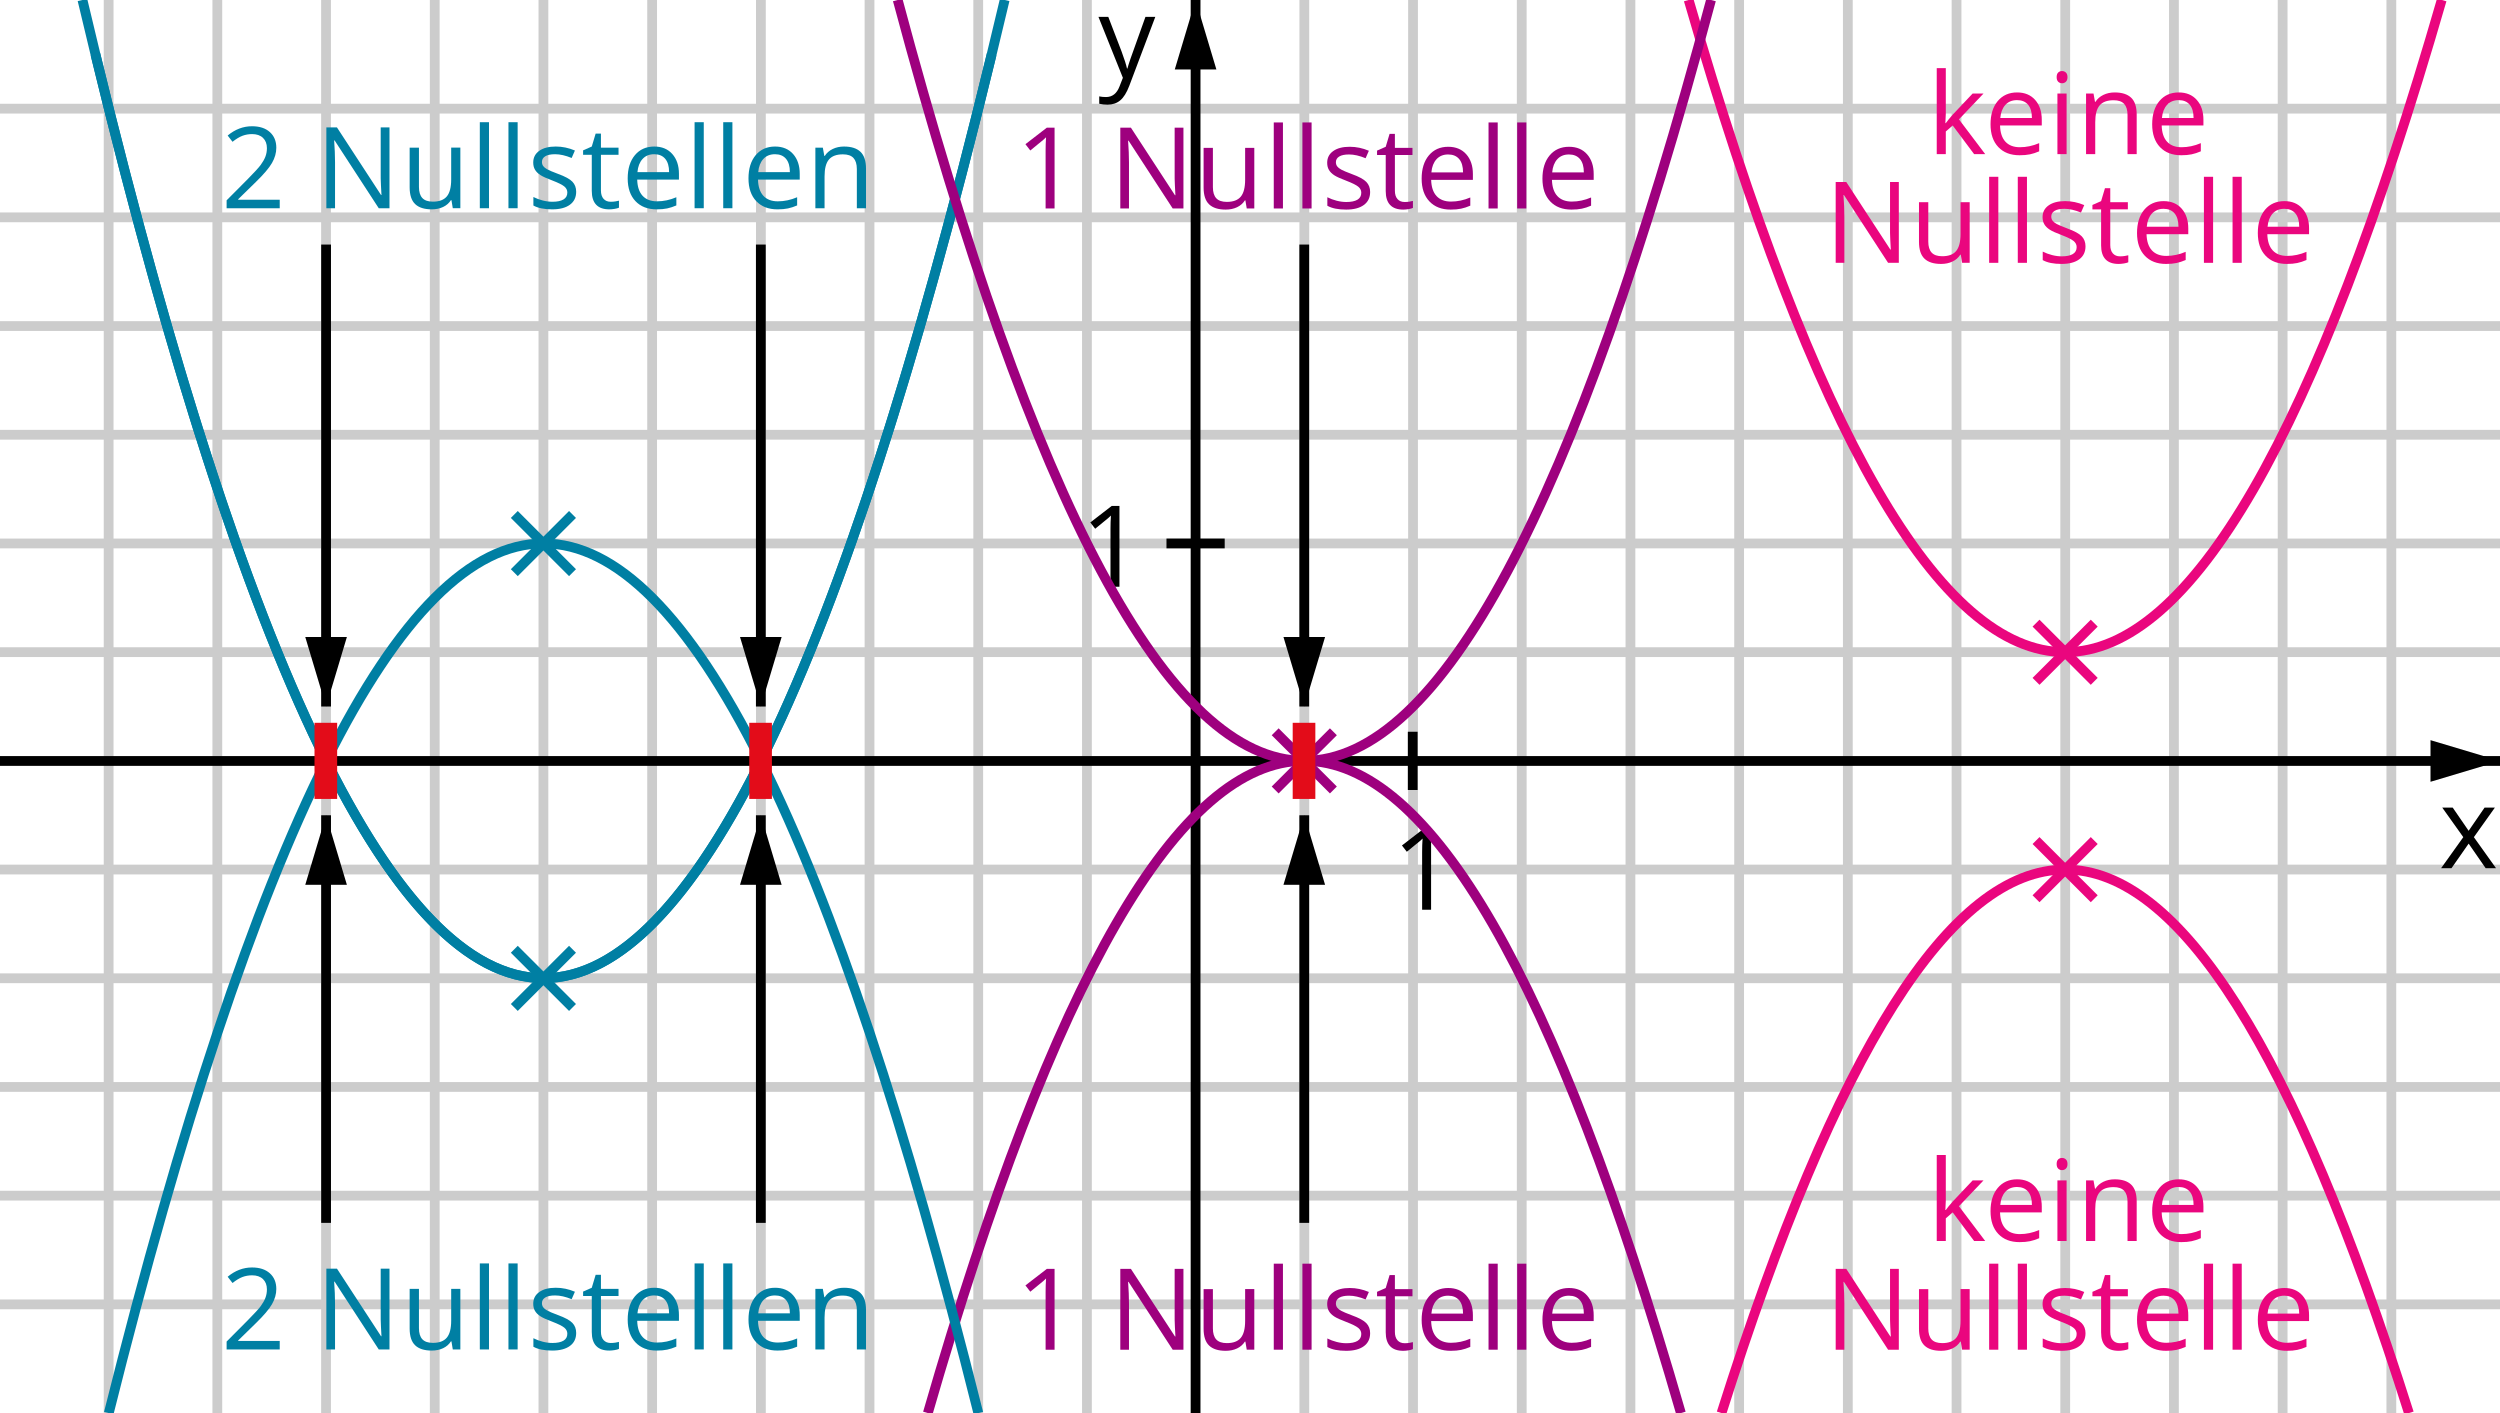 <?xml version="1.0" encoding="UTF-8"?>
<!DOCTYPE svg PUBLIC "-//W3C//DTD SVG 1.1//EN" "http://www.w3.org/Graphics/SVG/1.1/DTD/svg11.dtd">
<!-- Creator: CorelDRAW -->
<svg xmlns="http://www.w3.org/2000/svg" xml:space="preserve" width="230px" height="130px" shape-rendering="geometricPrecision" text-rendering="geometricPrecision" image-rendering="optimizeQuality" fill-rule="evenodd" clip-rule="evenodd"
viewBox="0 0 230000 230000"
 xmlns:xlink="http://www.w3.org/1999/xlink">
 <g id="Ebene_x0020_1">
  <g id="_129571360">
   <line id="_127030048" fill="none" stroke="#CCCCCC" stroke-width="1592.32" x1="-88469.7" y1="141534" x2="318468" y2= "141534" />
   <line id="_127030672" fill="none" stroke="#CCCCCC" stroke-width="1592.32" x1="-88469.7" y1="159230" x2="318468" y2= "159230" />
   <line id="_127029256" fill="none" stroke="#CCCCCC" stroke-width="1592.32" x1="-88469.7" y1="176923" x2="318468" y2= "176923" />
   <line id="_127029616" fill="none" stroke="#CCCCCC" stroke-width="1592.32" x1="-88469.7" y1="194616" x2="318468" y2= "194616" />
   <line id="_127030336" fill="none" stroke="#CCCCCC" stroke-width="1592.32" x1="-88469.7" y1="212309" x2="318468" y2= "212309" />
   <line id="_127030720" fill="none" stroke="#CCCCCC" stroke-width="1592.32" x1="-88469.7" y1="106150" x2="318468" y2= "106150" />
   <line id="_127030408" fill="none" stroke="#CCCCCC" stroke-width="1592.32" x1="-88469.7" y1="88457.2" x2="318468" y2= "88457.2" />
   <line id="_127028944" fill="none" stroke="#CCCCCC" stroke-width="1592.32" x1="-88469.7" y1="70764.1" x2="318468" y2= "70764.1" />
   <line id="_127028776" fill="none" stroke="#CCCCCC" stroke-width="1592.32" x1="-88469.7" y1="53071" x2="318468" y2= "53071" />
   <line id="_129573424" fill="none" stroke="#CCCCCC" stroke-width="1592.32" x1="-88469.7" y1="35377.9" x2="318468" y2= "35377.9" />
   <line id="_129572104" fill="none" stroke="#CCCCCC" stroke-width="1592.32" x1="-88469.7" y1="17684.8" x2="318468" y2= "17684.8" />
  </g>
  <g id="_129722072">
   <line id="_110736656" fill="none" stroke="#CCCCCC" stroke-width="1592.32" x1="-70778.7" y1="-8.359" x2="-70778.7" y2= "230004" />
   <g>
    <line id="_129572392" fill="none" stroke="#CCCCCC" stroke-width="1592.32" x1="300775" y1="-8.359" x2="300775" y2= "230004" />
    <g>
     <line id="_129574000" fill="none" stroke="#CCCCCC" stroke-width="1592.32" x1="53071" y1="-8.359" x2="53071" y2= "230004" />
     <line id="_129573184" fill="none" stroke="#CCCCCC" stroke-width="1592.32" x1="70764.1" y1="-8.359" x2="70764.1" y2= "230004" />
     <line id="_129573448" fill="none" stroke="#CCCCCC" stroke-width="1592.32" x1="88457.2" y1="-8.359" x2="88457.2" y2= "230004" />
     <line id="_129571600" fill="none" stroke="#CCCCCC" stroke-width="1592.32" x1="123841" y1="-8.359" x2="123841" y2= "230004" />
     <line id="_129573064" fill="none" stroke="#CCCCCC" stroke-width="1592.32" x1="35388.3" y1="-8.359" x2="35388.3" y2= "230004" />
     <line id="_129572320" fill="none" stroke="#CCCCCC" stroke-width="1592.32" x1="141537" y1="-8.359" x2="141537" y2= "230004" />
     <line id="_129571456" fill="none" stroke="#CCCCCC" stroke-width="1592.32" x1="159230" y1="-8.359" x2="159230" y2= "230004" />
     <line id="_129574240" fill="none" stroke="#CCCCCC" stroke-width="1592.32" x1="176923" y1="-8.359" x2="176923" y2= "230004" />
     <line id="_129573376" fill="none" stroke="#CCCCCC" stroke-width="1592.32" x1="194616" y1="-8.359" x2="194616" y2= "230004" />
     <line id="_129574360" fill="none" stroke="#CCCCCC" stroke-width="1592.32" x1="212309" y1="-8.359" x2="212309" y2= "230004" />
     <line id="_129570880" fill="none" stroke="#CCCCCC" stroke-width="1592.32" x1="230002" y1="-8.359" x2="230002" y2= "230004" />
     <line id="_129572464" fill="none" stroke="#CCCCCC" stroke-width="1592.32" x1="247695" y1="-8.359" x2="247695" y2= "230004" />
     <line id="_129573280" fill="none" stroke="#CCCCCC" stroke-width="1592.32" x1="265388" y1="-8.359" x2="265388" y2= "230004" />
     <line id="_129574456" fill="none" stroke="#CCCCCC" stroke-width="1592.32" x1="283081" y1="-8.359" x2="283081" y2= "230004" />
     <line id="_129572512" fill="none" stroke="#CCCCCC" stroke-width="1592.32" x1="17684.8" y1="-8.359" x2="17684.8" y2= "230004" />
     <line id="_129571312" fill="none" stroke="#CCCCCC" stroke-width="1592.32" x1="-8.359" y1="-8.359" x2="-8.359" y2= "230004" />
     <line id="_129572680" fill="none" stroke="#CCCCCC" stroke-width="1592.32" x1="-17701.5" y1="-8.359" x2="-17701.5" y2= "230004" />
     <line id="_129574408" fill="none" stroke="#CCCCCC" stroke-width="1592.32" x1="-35394.6" y1="-8.359" x2="-35394.6" y2= "230004" />
     <line id="_129573304" fill="none" stroke="#CCCCCC" stroke-width="1592.32" x1="-53087.7" y1="-8.359" x2="-53087.7" y2= "230004" />
    </g>
   </g>
  </g>
  <polygon fill="black" fill-rule="nonzero" points="312487,136262 309058,131448 310761,131448 313358,135230 315952,131448 317634,131448 314207,136262 317811,141311 316123,141311 313358,137315 310569,141311 308878,141311 "/>
  <path fill="black" fill-rule="nonzero" d="M90333.7 2747.9l1600.68 0 2158.61 5625.35c476.441,1283.05 766.903,2210.86 883.924,2779.24l71.048 0c77.317,-305.09 242.4,-829.593 491.069,-1569.33 248.669,-739.738 1063.63,-3019.55 2442.81,-6835.26l1602.77 0 -4237.82 11229.8c-422.11,1111.7 -913.179,1897.41 -1471.12,2361.31 -562.117,468.083 -1251.7,697.945 -2068.76,697.945 -453.455,0 -904.821,-48.062 -1347.83,-150.455l0 -1197.37c328.076,71.048 697.945,106.572 1105.43,106.572 1026.02,0 1757.4,-574.655 2196.23,-1726.06l549.579 -1404.25 -3976.61 -9917.5z"/>
  <path fill="black" fill-rule="nonzero" d="M144475 148081l-1458.58 0 0 -9376.28c0,-781.531 25.076,-1517.09 73.138,-2212.94 -125.379,127.469 -265.386,259.117 -422.11,392.855 -156.724,140.007 -869.297,725.11 -2141.9,1757.4l-791.979 -1026.02 3483.46 -2689.39 1257.97 0 0 13154.4z"/>
  <path fill="black" fill-rule="nonzero" d="M93750.3 95503.5l-1458.58 0 0 -9376.28c0,-781.531 25.076,-1517.09 73.138,-2212.94 -125.379,127.469 -265.386,259.117 -422.11,392.855 -156.724,140.007 -869.297,725.11 -2141.9,1757.4l-791.979 -1026.02 3483.46 -2689.39 1257.97 0 0 13154.4z"/>
  <path fill="#007FA3" fill-rule="nonzero" d="M-42929.9 219650l-8644.9 0 0 -1287.23 3464.65 -3483.46c1055.28,-1065.72 1749.04,-1826.36 2087.57,-2283.99 334.345,-455.545 587.193,-900.641 756.455,-1331.11 165.083,-432.559 250.759,-896.462 250.759,-1395.89 0,-702.124 -215.234,-1257.97 -639.435,-1669.63 -426.29,-409.572 -1015.57,-616.448 -1772.03,-616.448 -545.4,0 -1065.72,91.945 -1552.61,269.566 -488.979,181.8 -1032.29,507.786 -1634.11,984.228l-789.89 -1019.75c1209.91,-1007.21 2530.57,-1510.82 3959.9,-1510.82 1232.9,0 2200.41,315.538 2904.62,948.704 704.214,633.166 1053.19,1483.66 1053.19,2551.47 0,833.772 -234.041,1659.19 -702.124,2476.24 -468.083,812.876 -1343.65,1845.17 -2626.7,3092.69l-2881.63 2816.86 0 73.138 6766.3 0 0 1385.44z"/>
  <path id="1" fill="#007FA3" fill-rule="nonzero" d="M-25063.3 219650l-1749.04 0 -7188.41 -11041.7 -71.048 0c94.034,1295.59 144.186,2484.6 144.186,3562.86l0 7478.88 -1412.61 0 0 -13154.4 1726.06 0 7171.7 10995.8 73.138 0c-12.538,-162.993 -39.703,-683.317 -83.586,-1560.97 -39.703,-881.835 -54.331,-1508.73 -41.793,-1884.87l0 -7549.92 1431.41 0 0 13154.4z"/>
  <path id="12" fill="#007FA3" fill-rule="nonzero" d="M-20269.7 209787l0 6398.52c0,804.517 181.8,1404.25 547.49,1799.19 367.779,397.035 940.345,593.462 1719.79,593.462 1032.29,0 1784.57,-280.014 2263.1,-844.221 476.441,-566.297 716.752,-1483.66 716.752,-2762.52l0 -5184.43 1492.01 0 0 9863.17 -1230.81 0 -219.414 -1322.75 -79.407 0c-307.179,486.89 -731.379,858.848 -1274.69,1117.97 -541.221,257.028 -1161.85,386.586 -1857.7,386.586 -1197.37,0 -2098.01,-286.283 -2693.57,-856.759 -595.552,-568.386 -896.462,-1481.57 -896.462,-2735.36l0 -6452.86 1512.91 0z"/>
  <polygon id="123" fill="#007FA3" fill-rule="nonzero" points="-8868.5,219650 -10362.6,219650 -10362.6,205647 -8868.5,205647 "/>
  <polygon id="1234" fill="#007FA3" fill-rule="nonzero" points="-4206.48,219650 -5700.58,219650 -5700.58,205647 -4206.48,205647 "/>
  <path id="12345" fill="#007FA3" fill-rule="nonzero" d="M5322.35 216958c0,919.448 -340.614,1625.75 -1023.93,2123.09 -685.407,501.517 -1644.56,750.186 -2881.63,750.186 -1306.03,0 -2325.79,-208.966 -3059.26,-624.807l0 -1385.44c476.441,240.31 982.138,430.469 1525.45,568.386 545.4,140.007 1065.72,206.876 1569.33,206.876 781.531,0 1379.17,-123.29 1801.28,-371.959 420.021,-248.669 628.986,-628.986 628.986,-1138.86 0,-384.497 -165.083,-712.572 -497.338,-986.317 -334.345,-273.745 -982.138,-595.552 -1949.65,-967.51 -919.448,-340.614 -1569.33,-639.435 -1958.01,-894.372 -386.586,-254.938 -674.959,-543.31 -863.028,-869.297 -190.159,-321.807 -282.103,-708.393 -282.103,-1159.76 0,-806.607 325.986,-1437.68 980.048,-1901.59 654.062,-468.083 1550.52,-700.035 2691.48,-700.035 1061.54,0 2095.92,217.324 3113.59,647.793l-530.772 1216.18c-992.586,-409.572 -1889.05,-612.269 -2691.48,-612.269 -708.393,0 -1243.34,110.752 -1602.77,332.255 -359.421,221.503 -541.221,528.683 -541.221,919.448 0,263.297 68.959,486.89 202.697,674.959 135.828,183.89 353.152,361.51 654.062,528.683 298.821,169.262 875.566,411.662 1726.06,731.379 1170.21,422.11 1960.1,852.579 2371.76,1285.14 411.662,430.469 616.448,973.779 616.448,1627.84z"/>
  <path id="123456" fill="#007FA3" fill-rule="nonzero" d="M10939.3 218597c263.297,0 518.235,-18.807 764.814,-58.51 244.49,-39.703 438.828,-79.407 583.014,-119.11l0 1140.95c-162.993,77.317 -399.124,142.097 -716.752,194.338 -311.359,48.062 -597.641,77.317 -850.49,77.317 -1905.77,0 -2858.65,-1007.21 -2858.65,-3017.46l0 -5865.66 -1412.61 0 0 -718.841 1412.61 -622.717 628.986 -2104.28 863.028 0 0 2283.99 2862.83 0 0 1161.85 -2862.83 0 0 5805.06c0,593.462 142.097,1046.92 424.2,1366.63 282.103,315.538 668.69,476.441 1161.85,476.441z"/>
  <path id="1234567" fill="#007FA3" fill-rule="nonzero" d="M18424.5 219832c-1460.67,0 -2607.89,-445.097 -3450.02,-1333.2 -844.221,-888.104 -1266.33,-2118.91 -1266.33,-3698.69 0,-1590.23 390.766,-2852.38 1174.39,-3790.63 783.621,-931.986 1832.63,-1402.16 3153.29,-1402.16 1234.99,0 2215.03,407.483 2933.88,1218.27 720.931,814.966 1080.35,1886.96 1080.35,3220.16l0 942.435 -6793.47 0c31.345,1157.67 321.807,2035.32 875.566,2637.14 555.848,599.731 1339.47,900.641 2346.68,900.641 1059.46,0 2110.55,-221.503 3149.11,-666.6l0 1333.2c-528.683,227.772 -1026.02,390.766 -1500.37,488.979 -470.172,98.214 -1038.56,150.455 -1703.07,150.455zm-405.393 -8972.98c-794.069,0 -1423.06,259.117 -1893.23,775.262 -472.262,516.145 -750.186,1228.72 -831.683,2139.81l5153.09 0c0,-942.435 -208.966,-1663.37 -628.986,-2164.88 -422.11,-501.517 -1019.75,-750.186 -1799.19,-750.186z"/>
  <polygon id="12345678" fill="#007FA3" fill-rule="nonzero" points="26089.3,219650 24595.2,219650 24595.2,205647 26089.3,205647 "/>
  <polygon id="123456789" fill="#007FA3" fill-rule="nonzero" points="30751.4,219650 29257.3,219650 29257.3,205647 30751.4,205647 "/>
  <path id="12345678910" fill="#007FA3" fill-rule="nonzero" d="M38086.1 219832c-1460.67,0 -2607.89,-445.097 -3450.02,-1333.2 -844.221,-888.104 -1266.33,-2118.91 -1266.33,-3698.69 0,-1590.23 390.766,-2852.38 1174.39,-3790.63 783.621,-931.986 1832.63,-1402.16 3153.29,-1402.16 1234.99,0 2215.03,407.483 2933.88,1218.27 720.931,814.966 1080.35,1886.96 1080.35,3220.16l0 942.435 -6793.47 0c31.345,1157.67 321.807,2035.32 875.566,2637.14 555.848,599.731 1339.47,900.641 2346.68,900.641 1059.46,0 2110.55,-221.503 3149.11,-666.6l0 1333.2c-528.683,227.772 -1026.02,390.766 -1500.37,488.979 -470.172,98.214 -1038.56,150.455 -1703.07,150.455zm-405.393 -8972.98c-794.069,0 -1423.06,259.117 -1893.23,775.262 -472.262,516.145 -750.186,1228.72 -831.683,2139.81l5153.09 0c0,-942.435 -208.966,-1663.37 -628.986,-2164.88 -422.11,-501.517 -1019.75,-750.186 -1799.19,-750.186z"/>
  <path id="1234567891011" fill="#007FA3" fill-rule="nonzero" d="M51006.4 219650l0 -6379.72c0,-804.517 -185.979,-1404.25 -549.579,-1799.19 -365.69,-397.035 -938.255,-593.462 -1717.7,-593.462 -1032.29,0 -1788.74,275.834 -2269.37,835.862 -480.621,557.938 -718.841,1477.39 -718.841,2760.43l0 5176.08 -1494.1 0 0 -9863.17 1214.09 0 242.4 1352.01 73.138 0c305.09,-488.979 735.559,-863.028 1287.23,-1130.5 549.579,-267.476 1168.12,-401.214 1843.08,-401.214 1189.01,0 2083.39,288.372 2681.03,858.848 601.821,574.655 900.641,1489.92 900.641,2749.99l0 6434.05 -1492.01 0z"/>
  <path fill="#007FA3" fill-rule="nonzero" d="M-42929.9 33894.2l-8644.9 0 0 -1287.23 3464.65 -3483.46c1055.28,-1065.72 1749.04,-1826.36 2087.57,-2283.99 334.345,-455.545 587.193,-900.641 756.455,-1331.11 165.083,-432.559 250.759,-896.462 250.759,-1395.89 0,-702.124 -215.234,-1257.97 -639.435,-1669.63 -426.29,-409.572 -1015.57,-616.448 -1772.03,-616.448 -545.4,0 -1065.72,91.945 -1552.61,269.566 -488.979,181.8 -1032.29,507.786 -1634.11,984.228l-789.89 -1019.75c1209.91,-1007.21 2530.57,-1510.82 3959.9,-1510.82 1232.9,0 2200.41,315.538 2904.62,948.704 704.214,633.166 1053.19,1483.66 1053.19,2551.47 0,833.772 -234.041,1659.19 -702.124,2476.24 -468.083,812.876 -1343.65,1845.17 -2626.7,3092.69l-2881.63 2816.86 0 73.138 6766.3 0 0 1385.44z"/>
  <path id="1" fill="#007FA3" fill-rule="nonzero" d="M-25063.3 33894.2l-1749.04 0 -7188.41 -11041.7 -71.048 0c94.034,1295.59 144.186,2484.6 144.186,3562.86l0 7478.88 -1412.61 0 0 -13154.4 1726.06 0 7171.7 10995.8 73.138 0c-12.538,-162.993 -39.703,-683.317 -83.586,-1560.97 -39.703,-881.835 -54.331,-1508.73 -41.793,-1884.87l0 -7549.92 1431.41 0 0 13154.4z"/>
  <path id="12" fill="#007FA3" fill-rule="nonzero" d="M-20269.7 24031l0 6398.52c0,804.517 181.8,1404.25 547.49,1799.19 367.779,397.035 940.345,593.462 1719.79,593.462 1032.29,0 1784.57,-280.014 2263.1,-844.221 476.441,-566.297 716.752,-1483.66 716.752,-2762.52l0 -5184.43 1492.01 0 0 9863.17 -1230.81 0 -219.414 -1322.75 -79.407 0c-307.179,486.89 -731.379,858.848 -1274.69,1117.97 -541.221,257.028 -1161.85,386.586 -1857.7,386.586 -1197.37,0 -2098.01,-286.283 -2693.57,-856.759 -595.552,-568.386 -896.462,-1481.57 -896.462,-2735.36l0 -6452.86 1512.91 0z"/>
  <polygon id="123" fill="#007FA3" fill-rule="nonzero" points="-8868.5,33894.2 -10362.6,33894.2 -10362.6,19891.4 -8868.5,19891.4 "/>
  <polygon id="1234" fill="#007FA3" fill-rule="nonzero" points="-4206.48,33894.2 -5700.58,33894.2 -5700.58,19891.4 -4206.48,19891.4 "/>
  <path id="12345" fill="#007FA3" fill-rule="nonzero" d="M5322.35 31202.7c0,919.448 -340.614,1625.75 -1023.93,2123.09 -685.407,501.517 -1644.56,750.186 -2881.63,750.186 -1306.03,0 -2325.79,-208.966 -3059.26,-624.807l0 -1385.44c476.441,240.31 982.138,430.469 1525.45,568.386 545.4,140.007 1065.72,206.876 1569.33,206.876 781.531,0 1379.17,-123.29 1801.28,-371.959 420.021,-248.669 628.986,-628.986 628.986,-1138.86 0,-384.497 -165.083,-712.572 -497.338,-986.317 -334.345,-273.745 -982.138,-595.552 -1949.65,-967.51 -919.448,-340.614 -1569.33,-639.435 -1958.01,-894.372 -386.586,-254.938 -674.959,-543.31 -863.028,-869.297 -190.159,-321.807 -282.103,-708.393 -282.103,-1159.76 0,-806.607 325.986,-1437.68 980.048,-1901.59 654.062,-468.083 1550.52,-700.035 2691.48,-700.035 1061.54,0 2095.92,217.324 3113.59,647.793l-530.772 1216.18c-992.586,-409.572 -1889.05,-612.269 -2691.48,-612.269 -708.393,0 -1243.34,110.752 -1602.77,332.255 -359.421,221.503 -541.221,528.683 -541.221,919.448 0,263.297 68.959,486.89 202.697,674.959 135.828,183.89 353.152,361.51 654.062,528.683 298.821,169.262 875.566,411.662 1726.06,731.379 1170.21,422.11 1960.1,852.579 2371.76,1285.14 411.662,430.469 616.448,973.779 616.448,1627.84z"/>
  <path id="123456" fill="#007FA3" fill-rule="nonzero" d="M10939.3 32841c263.297,0 518.235,-18.807 764.814,-58.51 244.49,-39.703 438.828,-79.407 583.014,-119.11l0 1140.95c-162.993,77.317 -399.124,142.097 -716.752,194.338 -311.359,48.062 -597.641,77.317 -850.49,77.317 -1905.77,0 -2858.65,-1007.21 -2858.65,-3017.46l0 -5865.66 -1412.61 0 0 -718.841 1412.61 -622.717 628.986 -2104.28 863.028 0 0 2283.99 2862.83 0 0 1161.85 -2862.83 0 0 5805.06c0,593.462 142.097,1046.92 424.2,1366.63 282.103,315.538 668.69,476.441 1161.85,476.441z"/>
  <path id="1234567" fill="#007FA3" fill-rule="nonzero" d="M18424.5 34076c-1460.67,0 -2607.89,-445.097 -3450.02,-1333.2 -844.221,-888.104 -1266.33,-2118.91 -1266.33,-3698.69 0,-1590.23 390.766,-2852.38 1174.39,-3790.63 783.621,-931.986 1832.63,-1402.16 3153.29,-1402.16 1234.99,0 2215.03,407.483 2933.88,1218.27 720.931,814.966 1080.35,1886.96 1080.35,3220.16l0 942.435 -6793.47 0c31.345,1157.67 321.807,2035.32 875.566,2637.14 555.848,599.731 1339.47,900.641 2346.68,900.641 1059.46,0 2110.55,-221.503 3149.11,-666.6l0 1333.2c-528.683,227.772 -1026.02,390.766 -1500.37,488.979 -470.172,98.214 -1038.56,150.455 -1703.07,150.455zm-405.393 -8972.98c-794.069,0 -1423.06,259.117 -1893.23,775.262 -472.262,516.145 -750.186,1228.72 -831.683,2139.81l5153.09 0c0,-942.435 -208.966,-1663.37 -628.986,-2164.88 -422.11,-501.517 -1019.75,-750.186 -1799.19,-750.186z"/>
  <polygon id="12345678" fill="#007FA3" fill-rule="nonzero" points="26089.3,33894.2 24595.2,33894.2 24595.2,19891.4 26089.3,19891.4 "/>
  <polygon id="123456789" fill="#007FA3" fill-rule="nonzero" points="30751.4,33894.2 29257.3,33894.2 29257.3,19891.4 30751.4,19891.4 "/>
  <path id="12345678910" fill="#007FA3" fill-rule="nonzero" d="M38086.1 34076c-1460.67,0 -2607.89,-445.097 -3450.02,-1333.2 -844.221,-888.104 -1266.33,-2118.91 -1266.33,-3698.69 0,-1590.23 390.766,-2852.38 1174.39,-3790.63 783.621,-931.986 1832.63,-1402.16 3153.29,-1402.16 1234.99,0 2215.03,407.483 2933.88,1218.27 720.931,814.966 1080.35,1886.96 1080.35,3220.16l0 942.435 -6793.47 0c31.345,1157.67 321.807,2035.32 875.566,2637.14 555.848,599.731 1339.47,900.641 2346.68,900.641 1059.46,0 2110.55,-221.503 3149.11,-666.6l0 1333.2c-528.683,227.772 -1026.02,390.766 -1500.37,488.979 -470.172,98.214 -1038.56,150.455 -1703.07,150.455zm-405.393 -8972.98c-794.069,0 -1423.06,259.117 -1893.23,775.262 -472.262,516.145 -750.186,1228.72 -831.683,2139.81l5153.09 0c0,-942.435 -208.966,-1663.37 -628.986,-2164.88 -422.11,-501.517 -1019.75,-750.186 -1799.19,-750.186z"/>
  <path id="1234567891011" fill="#007FA3" fill-rule="nonzero" d="M51006.4 33894.2l0 -6379.72c0,-804.517 -185.979,-1404.25 -549.579,-1799.19 -365.69,-397.035 -938.255,-593.462 -1717.7,-593.462 -1032.29,0 -1788.74,275.834 -2269.37,835.862 -480.621,557.938 -718.841,1477.39 -718.841,2760.43l0 5176.08 -1494.1 0 0 -9863.17 1214.09 0 242.4 1352.01 73.138 0c305.09,-488.979 735.559,-863.028 1287.23,-1130.5 549.579,-267.476 1168.12,-401.214 1843.08,-401.214 1189.01,0 2083.39,288.372 2681.03,858.848 601.821,574.655 900.641,1489.92 900.641,2749.99l0 6434.05 -1492.01 0z"/>
  <path fill="#9E007E" fill-rule="nonzero" d="M83189.2 219690l-1458.58 0 0 -9376.28c0,-781.531 25.076,-1517.09 73.138,-2212.94 -125.379,127.469 -265.386,259.117 -422.11,392.855 -156.724,140.007 -869.297,725.11 -2141.9,1757.4l-791.979 -1026.02 3483.46 -2689.39 1257.97 0 0 13154.4z"/>
  <path id="1" fill="#9E007E" fill-rule="nonzero" d="M104167 219690l-1749.04 0 -7188.41 -11041.7 -71.048 0c94.034,1295.59 144.186,2484.6 144.186,3562.86l0 7478.88 -1412.61 0 0 -13154.4 1726.06 0 7171.7 10995.8 73.138 0c-12.538,-162.993 -39.703,-683.317 -83.586,-1560.97 -39.703,-881.835 -54.331,-1508.73 -41.793,-1884.87l0 -7549.92 1431.41 0 0 13154.4z"/>
  <path id="12" fill="#9E007E" fill-rule="nonzero" d="M108961 209826l0 6398.52c0,804.517 181.8,1404.25 547.49,1799.19 367.779,397.035 940.345,593.462 1719.79,593.462 1032.29,0 1784.57,-280.014 2263.1,-844.221 476.441,-566.297 716.752,-1483.66 716.752,-2762.52l0 -5184.43 1492.01 0 0 9863.17 -1230.81 0 -219.414 -1322.75 -79.407 0c-307.179,486.89 -731.379,858.848 -1274.69,1117.97 -541.221,257.028 -1161.85,386.586 -1857.7,386.586 -1197.37,0 -2098.01,-286.283 -2693.57,-856.759 -595.552,-568.386 -896.462,-1481.57 -896.462,-2735.36l0 -6452.86 1512.91 0z"/>
  <polygon id="123" fill="#9E007E" fill-rule="nonzero" points="120362,219690 118868,219690 118868,205687 120362,205687 "/>
  <polygon id="1234" fill="#9E007E" fill-rule="nonzero" points="125024,219690 123530,219690 123530,205687 125024,205687 "/>
  <path id="12345" fill="#9E007E" fill-rule="nonzero" d="M134553 216998c0,919.448 -340.614,1625.75 -1023.93,2123.09 -685.407,501.517 -1644.56,750.186 -2881.63,750.186 -1306.03,0 -2325.79,-208.966 -3059.26,-624.807l0 -1385.44c476.441,240.31 982.138,430.469 1525.45,568.386 545.4,140.007 1065.72,206.876 1569.33,206.876 781.531,0 1379.17,-123.29 1801.28,-371.959 420.021,-248.669 628.986,-628.986 628.986,-1138.86 0,-384.497 -165.083,-712.572 -497.338,-986.317 -334.345,-273.745 -982.138,-595.552 -1949.65,-967.51 -919.448,-340.614 -1569.33,-639.435 -1958.01,-894.372 -386.586,-254.938 -674.959,-543.31 -863.028,-869.297 -190.159,-321.807 -282.103,-708.393 -282.103,-1159.76 0,-806.607 325.986,-1437.68 980.048,-1901.59 654.062,-468.083 1550.52,-700.035 2691.48,-700.035 1061.54,0 2095.92,217.324 3113.59,647.793l-530.772 1216.18c-992.586,-409.572 -1889.05,-612.269 -2691.48,-612.269 -708.393,0 -1243.34,110.752 -1602.77,332.255 -359.421,221.503 -541.221,528.683 -541.221,919.448 0,263.297 68.959,486.89 202.697,674.959 135.828,183.89 353.152,361.51 654.062,528.683 298.821,169.262 875.566,411.662 1726.06,731.379 1170.21,422.11 1960.1,852.579 2371.76,1285.14 411.662,430.469 616.448,973.779 616.448,1627.84z"/>
  <path id="123456" fill="#9E007E" fill-rule="nonzero" d="M140170 218636c263.297,0 518.235,-18.807 764.814,-58.51 244.49,-39.703 438.828,-79.407 583.014,-119.11l0 1140.95c-162.993,77.317 -399.124,142.097 -716.752,194.338 -311.359,48.062 -597.641,77.317 -850.49,77.317 -1905.77,0 -2858.65,-1007.21 -2858.65,-3017.46l0 -5865.66 -1412.61 0 0 -718.841 1412.61 -622.717 628.986 -2104.28 863.028 0 0 2283.99 2862.83 0 0 1161.85 -2862.83 0 0 5805.06c0,593.462 142.097,1046.92 424.2,1366.63 282.103,315.538 668.69,476.441 1161.85,476.441z"/>
  <path id="1234567" fill="#9E007E" fill-rule="nonzero" d="M147655 219871c-1460.67,0 -2607.89,-445.097 -3450.02,-1333.2 -844.221,-888.104 -1266.33,-2118.91 -1266.33,-3698.69 0,-1590.23 390.766,-2852.38 1174.39,-3790.63 783.621,-931.986 1832.63,-1402.16 3153.29,-1402.16 1234.99,0 2215.03,407.483 2933.88,1218.27 720.931,814.966 1080.35,1886.96 1080.35,3220.16l0 942.435 -6793.47 0c31.345,1157.67 321.807,2035.32 875.566,2637.14 555.848,599.731 1339.47,900.641 2346.68,900.641 1059.46,0 2110.55,-221.503 3149.11,-666.6l0 1333.2c-528.683,227.772 -1026.02,390.766 -1500.37,488.979 -470.172,98.214 -1038.56,150.455 -1703.07,150.455zm-405.393 -8972.98c-794.069,0 -1423.06,259.117 -1893.23,775.262 -472.262,516.145 -750.186,1228.72 -831.683,2139.81l5153.09 0c0,-942.435 -208.966,-1663.37 -628.986,-2164.88 -422.11,-501.517 -1019.75,-750.186 -1799.19,-750.186z"/>
  <polygon id="12345678" fill="#9E007E" fill-rule="nonzero" points="155320,219690 153826,219690 153826,205687 155320,205687 "/>
  <polygon id="123456789" fill="#9E007E" fill-rule="nonzero" points="159982,219690 158488,219690 158488,205687 159982,205687 "/>
  <path id="12345678910" fill="#9E007E" fill-rule="nonzero" d="M167317 219871c-1460.67,0 -2607.89,-445.097 -3450.02,-1333.2 -844.221,-888.104 -1266.33,-2118.91 -1266.33,-3698.69 0,-1590.23 390.766,-2852.38 1174.39,-3790.63 783.621,-931.986 1832.63,-1402.16 3153.29,-1402.16 1234.99,0 2215.03,407.483 2933.88,1218.27 720.931,814.966 1080.35,1886.96 1080.35,3220.16l0 942.435 -6793.47 0c31.345,1157.67 321.807,2035.32 875.566,2637.14 555.848,599.731 1339.47,900.641 2346.68,900.641 1059.46,0 2110.55,-221.503 3149.11,-666.6l0 1333.2c-528.683,227.772 -1026.02,390.766 -1500.37,488.979 -470.172,98.214 -1038.56,150.455 -1703.07,150.455zm-405.393 -8972.98c-794.069,0 -1423.06,259.117 -1893.23,775.262 -472.262,516.145 -750.186,1228.72 -831.683,2139.81l5153.09 0c0,-942.435 -208.966,-1663.37 -628.986,-2164.88 -422.11,-501.517 -1019.75,-750.186 -1799.19,-750.186z"/>
  <path fill="#9E007E" fill-rule="nonzero" d="M83189.2 33933.9l-1458.58 0 0 -9376.28c0,-781.531 25.076,-1517.09 73.138,-2212.94 -125.379,127.469 -265.386,259.117 -422.11,392.855 -156.724,140.007 -869.297,725.11 -2141.9,1757.4l-791.979 -1026.02 3483.46 -2689.39 1257.97 0 0 13154.4z"/>
  <path id="1" fill="#9E007E" fill-rule="nonzero" d="M104167 33933.9l-1749.04 0 -7188.41 -11041.7 -71.048 0c94.034,1295.59 144.186,2484.6 144.186,3562.86l0 7478.88 -1412.61 0 0 -13154.4 1726.06 0 7171.7 10995.8 73.138 0c-12.538,-162.993 -39.703,-683.317 -83.586,-1560.97 -39.703,-881.835 -54.331,-1508.73 -41.793,-1884.87l0 -7549.92 1431.41 0 0 13154.4z"/>
  <path id="12" fill="#9E007E" fill-rule="nonzero" d="M108961 24070.7l0 6398.52c0,804.517 181.8,1404.25 547.49,1799.19 367.779,397.035 940.345,593.462 1719.79,593.462 1032.29,0 1784.57,-280.014 2263.1,-844.221 476.441,-566.297 716.752,-1483.66 716.752,-2762.52l0 -5184.43 1492.01 0 0 9863.17 -1230.81 0 -219.414 -1322.75 -79.407 0c-307.179,486.89 -731.379,858.848 -1274.69,1117.97 -541.221,257.028 -1161.85,386.586 -1857.7,386.586 -1197.37,0 -2098.01,-286.283 -2693.57,-856.759 -595.552,-568.386 -896.462,-1481.57 -896.462,-2735.36l0 -6452.86 1512.91 0z"/>
  <polygon id="123" fill="#9E007E" fill-rule="nonzero" points="120362,33933.9 118868,33933.9 118868,19931.1 120362,19931.1 "/>
  <polygon id="1234" fill="#9E007E" fill-rule="nonzero" points="125024,33933.9 123530,33933.9 123530,19931.1 125024,19931.1 "/>
  <path id="12345" fill="#9E007E" fill-rule="nonzero" d="M134553 31242.4c0,919.448 -340.614,1625.75 -1023.93,2123.09 -685.407,501.517 -1644.56,750.186 -2881.63,750.186 -1306.03,0 -2325.79,-208.966 -3059.26,-624.807l0 -1385.44c476.441,240.31 982.138,430.469 1525.45,568.386 545.4,140.007 1065.72,206.876 1569.33,206.876 781.531,0 1379.17,-123.29 1801.28,-371.959 420.021,-248.669 628.986,-628.986 628.986,-1138.86 0,-384.497 -165.083,-712.572 -497.338,-986.317 -334.345,-273.745 -982.138,-595.552 -1949.65,-967.51 -919.448,-340.614 -1569.33,-639.435 -1958.01,-894.372 -386.586,-254.938 -674.959,-543.31 -863.028,-869.297 -190.159,-321.807 -282.103,-708.393 -282.103,-1159.76 0,-806.607 325.986,-1437.68 980.048,-1901.59 654.062,-468.083 1550.52,-700.035 2691.48,-700.035 1061.54,0 2095.92,217.324 3113.59,647.793l-530.772 1216.18c-992.586,-409.572 -1889.05,-612.269 -2691.48,-612.269 -708.393,0 -1243.34,110.752 -1602.77,332.255 -359.421,221.503 -541.221,528.683 -541.221,919.448 0,263.297 68.959,486.89 202.697,674.959 135.828,183.89 353.152,361.51 654.062,528.683 298.821,169.262 875.566,411.662 1726.06,731.379 1170.21,422.11 1960.1,852.579 2371.76,1285.14 411.662,430.469 616.448,973.779 616.448,1627.84z"/>
  <path id="123456" fill="#9E007E" fill-rule="nonzero" d="M140170 32880.7c263.297,0 518.235,-18.807 764.814,-58.51 244.49,-39.703 438.828,-79.407 583.014,-119.11l0 1140.95c-162.993,77.317 -399.124,142.097 -716.752,194.338 -311.359,48.062 -597.641,77.317 -850.49,77.317 -1905.77,0 -2858.65,-1007.21 -2858.65,-3017.46l0 -5865.66 -1412.61 0 0 -718.841 1412.61 -622.717 628.986 -2104.28 863.028 0 0 2283.99 2862.83 0 0 1161.85 -2862.83 0 0 5805.06c0,593.462 142.097,1046.92 424.2,1366.63 282.103,315.538 668.69,476.441 1161.85,476.441z"/>
  <path id="1234567" fill="#9E007E" fill-rule="nonzero" d="M147655 34115.7c-1460.67,0 -2607.89,-445.097 -3450.02,-1333.2 -844.221,-888.104 -1266.33,-2118.91 -1266.33,-3698.69 0,-1590.23 390.766,-2852.38 1174.39,-3790.63 783.621,-931.986 1832.63,-1402.16 3153.29,-1402.16 1234.99,0 2215.03,407.483 2933.88,1218.27 720.931,814.966 1080.35,1886.96 1080.35,3220.16l0 942.435 -6793.47 0c31.345,1157.67 321.807,2035.32 875.566,2637.14 555.848,599.731 1339.47,900.641 2346.68,900.641 1059.46,0 2110.55,-221.503 3149.11,-666.6l0 1333.2c-528.683,227.772 -1026.02,390.766 -1500.37,488.979 -470.172,98.214 -1038.56,150.455 -1703.07,150.455zm-405.393 -8972.98c-794.069,0 -1423.06,259.117 -1893.23,775.262 -472.262,516.145 -750.186,1228.72 -831.683,2139.81l5153.09 0c0,-942.435 -208.966,-1663.37 -628.986,-2164.88 -422.11,-501.517 -1019.75,-750.186 -1799.19,-750.186z"/>
  <polygon id="12345678" fill="#9E007E" fill-rule="nonzero" points="155320,33933.9 153826,33933.9 153826,19931.1 155320,19931.1 "/>
  <polygon id="123456789" fill="#9E007E" fill-rule="nonzero" points="159982,33933.9 158488,33933.9 158488,19931.1 159982,19931.1 "/>
  <path id="12345678910" fill="#9E007E" fill-rule="nonzero" d="M167317 34115.7c-1460.67,0 -2607.89,-445.097 -3450.02,-1333.2 -844.221,-888.104 -1266.33,-2118.91 -1266.33,-3698.69 0,-1590.23 390.766,-2852.38 1174.39,-3790.63 783.621,-931.986 1832.63,-1402.16 3153.29,-1402.16 1234.99,0 2215.03,407.483 2933.88,1218.27 720.931,814.966 1080.35,1886.96 1080.35,3220.16l0 942.435 -6793.47 0c31.345,1157.67 321.807,2035.32 875.566,2637.14 555.848,599.731 1339.47,900.641 2346.68,900.641 1059.46,0 2110.55,-221.503 3149.11,-666.6l0 1333.2c-528.683,227.772 -1026.02,390.766 -1500.37,488.979 -470.172,98.214 -1038.56,150.455 -1703.07,150.455zm-405.393 -8972.98c-794.069,0 -1423.06,259.117 -1893.23,775.262 -472.262,516.145 -750.186,1228.72 -831.683,2139.81l5153.09 0c0,-942.435 -208.966,-1663.37 -628.986,-2164.88 -422.11,-501.517 -1019.75,-750.186 -1799.19,-750.186z"/>
  <path fill="#EA067E" fill-rule="nonzero" d="M220609 219690l-1749.04 0 -7188.41 -11041.7 -71.048 0c94.034,1295.59 144.186,2484.6 144.186,3562.86l0 7478.88 -1412.61 0 0 -13154.4 1726.06 0 7171.7 10995.8 73.138 0c-12.538,-162.993 -39.703,-683.317 -83.586,-1560.97 -39.703,-881.835 -54.331,-1508.73 -41.793,-1884.87l0 -7549.92 1431.41 0 0 13154.4z"/>
  <path id="1" fill="#EA067E" fill-rule="nonzero" d="M225403 209826l0 6398.52c0,804.517 181.8,1404.25 547.49,1799.19 367.779,397.035 940.345,593.462 1719.79,593.462 1032.29,0 1784.57,-280.014 2263.1,-844.221 476.441,-566.297 716.752,-1483.66 716.752,-2762.52l0 -5184.43 1492.01 0 0 9863.17 -1230.81 0 -219.414 -1322.75 -79.407 0c-307.179,486.89 -731.379,858.848 -1274.69,1117.97 -541.221,257.028 -1161.85,386.586 -1857.7,386.586 -1197.37,0 -2098.01,-286.283 -2693.57,-856.759 -595.552,-568.386 -896.462,-1481.57 -896.462,-2735.36l0 -6452.86 1512.91 0z"/>
  <polygon id="12" fill="#EA067E" fill-rule="nonzero" points="236804,219690 235310,219690 235310,205687 236804,205687 "/>
  <polygon id="123" fill="#EA067E" fill-rule="nonzero" points="241466,219690 239972,219690 239972,205687 241466,205687 "/>
  <path id="1234" fill="#EA067E" fill-rule="nonzero" d="M250995 216998c0,919.448 -340.614,1625.75 -1023.93,2123.09 -685.407,501.517 -1644.56,750.186 -2881.63,750.186 -1306.03,0 -2325.79,-208.966 -3059.26,-624.807l0 -1385.44c476.441,240.31 982.138,430.469 1525.45,568.386 545.4,140.007 1065.72,206.876 1569.33,206.876 781.531,0 1379.17,-123.29 1801.28,-371.959 420.021,-248.669 628.986,-628.986 628.986,-1138.86 0,-384.497 -165.083,-712.572 -497.338,-986.317 -334.345,-273.745 -982.138,-595.552 -1949.65,-967.51 -919.448,-340.614 -1569.33,-639.435 -1958.01,-894.372 -386.586,-254.938 -674.959,-543.31 -863.028,-869.297 -190.159,-321.807 -282.103,-708.393 -282.103,-1159.76 0,-806.607 325.986,-1437.68 980.048,-1901.59 654.062,-468.083 1550.52,-700.035 2691.48,-700.035 1061.54,0 2095.92,217.324 3113.59,647.793l-530.772 1216.18c-992.586,-409.572 -1889.05,-612.269 -2691.48,-612.269 -708.393,0 -1243.34,110.752 -1602.77,332.255 -359.421,221.503 -541.221,528.683 -541.221,919.448 0,263.297 68.959,486.89 202.697,674.959 135.828,183.89 353.152,361.51 654.062,528.683 298.821,169.262 875.566,411.662 1726.06,731.379 1170.21,422.11 1960.1,852.579 2371.76,1285.14 411.662,430.469 616.448,973.779 616.448,1627.84z"/>
  <path id="12345" fill="#EA067E" fill-rule="nonzero" d="M256612 218636c263.297,0 518.235,-18.807 764.814,-58.51 244.49,-39.703 438.828,-79.407 583.014,-119.11l0 1140.95c-162.993,77.317 -399.124,142.097 -716.752,194.338 -311.359,48.062 -597.641,77.317 -850.49,77.317 -1905.77,0 -2858.65,-1007.21 -2858.65,-3017.46l0 -5865.66 -1412.61 0 0 -718.841 1412.61 -622.717 628.986 -2104.28 863.028 0 0 2283.99 2862.83 0 0 1161.85 -2862.83 0 0 5805.06c0,593.462 142.097,1046.92 424.2,1366.63 282.103,315.538 668.69,476.441 1161.85,476.441z"/>
  <path id="123456" fill="#EA067E" fill-rule="nonzero" d="M264097 219871c-1460.67,0 -2607.89,-445.097 -3450.02,-1333.2 -844.221,-888.104 -1266.33,-2118.91 -1266.33,-3698.69 0,-1590.23 390.766,-2852.38 1174.39,-3790.63 783.621,-931.986 1832.63,-1402.16 3153.29,-1402.16 1234.99,0 2215.03,407.483 2933.88,1218.27 720.931,814.966 1080.35,1886.96 1080.35,3220.16l0 942.435 -6793.47 0c31.345,1157.67 321.807,2035.32 875.566,2637.14 555.848,599.731 1339.47,900.641 2346.68,900.641 1059.46,0 2110.55,-221.503 3149.11,-666.6l0 1333.2c-528.683,227.772 -1026.02,390.766 -1500.37,488.979 -470.172,98.214 -1038.56,150.455 -1703.07,150.455zm-405.393 -8972.98c-794.069,0 -1423.06,259.117 -1893.23,775.262 -472.262,516.145 -750.186,1228.72 -831.683,2139.81l5153.09 0c0,-942.435 -208.966,-1663.37 -628.986,-2164.88 -422.11,-501.517 -1019.75,-750.186 -1799.19,-750.186z"/>
  <polygon id="1234567" fill="#EA067E" fill-rule="nonzero" points="271762,219690 270268,219690 270268,205687 271762,205687 "/>
  <polygon id="12345678" fill="#EA067E" fill-rule="nonzero" points="276424,219690 274930,219690 274930,205687 276424,205687 "/>
  <path id="123456789" fill="#EA067E" fill-rule="nonzero" d="M283758 219871c-1460.67,0 -2607.89,-445.097 -3450.02,-1333.2 -844.221,-888.104 -1266.33,-2118.91 -1266.33,-3698.69 0,-1590.23 390.766,-2852.38 1174.39,-3790.63 783.621,-931.986 1832.63,-1402.16 3153.29,-1402.16 1234.99,0 2215.03,407.483 2933.88,1218.27 720.931,814.966 1080.35,1886.96 1080.35,3220.16l0 942.435 -6793.47 0c31.345,1157.67 321.807,2035.32 875.566,2637.14 555.848,599.731 1339.47,900.641 2346.68,900.641 1059.46,0 2110.55,-221.503 3149.11,-666.6l0 1333.2c-528.683,227.772 -1026.02,390.766 -1500.37,488.979 -470.172,98.214 -1038.56,150.455 -1703.07,150.455zm-405.393 -8972.98c-794.069,0 -1423.06,259.117 -1893.23,775.262 -472.262,516.145 -750.186,1228.72 -831.683,2139.81l5153.09 0c0,-942.435 -208.966,-1663.37 -628.986,-2164.88 -422.11,-501.517 -1019.75,-750.186 -1799.19,-750.186z"/>
  <path fill="#EA067E" fill-rule="nonzero" d="M228255 20039.8c257.028,-365.69 651.972,-846.31 1178.57,-1437.68l3186.72 -3376.88 1772.03 0 -3997.51 4202.3 4275.43 5660.88 -1807.55 0 -3483.46 -4662.02 -1124.23 973.779 0 3688.24 -1475.3 0 0 -14002.8 1475.3 0 0 7424.55c0,330.166 -25.076,840.041 -71.048,1529.63l71.048 0z"/>
  <path id="1" fill="#EA067E" fill-rule="nonzero" d="M240252 25270.2c-1460.67,0 -2607.89,-445.097 -3450.02,-1333.2 -844.221,-888.104 -1266.33,-2118.91 -1266.33,-3698.69 0,-1590.23 390.766,-2852.38 1174.39,-3790.63 783.621,-931.986 1832.63,-1402.16 3153.29,-1402.16 1234.99,0 2215.03,407.483 2933.88,1218.27 720.931,814.966 1080.35,1886.96 1080.35,3220.16l0 942.435 -6793.47 0c31.345,1157.67 321.807,2035.32 875.566,2637.14 555.848,599.731 1339.47,900.641 2346.68,900.641 1059.46,0 2110.55,-221.503 3149.11,-666.6l0 1333.2c-528.683,227.772 -1026.02,390.766 -1500.37,488.979 -470.172,98.214 -1038.56,150.455 -1703.07,150.455zm-405.393 -8972.98c-794.069,0 -1423.06,259.117 -1893.23,775.262 -472.262,516.145 -750.186,1228.72 -831.683,2139.81l5153.09 0c0,-942.435 -208.966,-1663.37 -628.986,-2164.88 -422.11,-501.517 -1019.75,-750.186 -1799.19,-750.186z"/>
  <path id="12" fill="#EA067E" fill-rule="nonzero" d="M247917 25088.4l-1494.1 0 0 -9863.17 1494.1 0 0 9863.17zm-1619.48 -12533.8c0,-342.703 83.586,-593.462 252.848,-752.276 165.083,-156.724 376.138,-238.221 628.986,-238.221 240.31,0 445.097,81.497 620.628,242.4 175.531,162.993 261.207,411.662 261.207,748.097 0,334.345 -85.676,585.103 -261.207,752.276 -175.531,162.993 -380.317,244.49 -620.628,244.49 -252.848,0 -463.903,-81.497 -628.986,-244.49 -169.262,-167.172 -252.848,-417.931 -252.848,-752.276z"/>
  <path id="123" fill="#EA067E" fill-rule="nonzero" d="M257834 25088.4l0 -6379.72c0,-804.517 -185.979,-1404.25 -549.579,-1799.19 -365.69,-397.035 -938.255,-593.462 -1717.7,-593.462 -1032.29,0 -1788.74,275.834 -2269.37,835.862 -480.621,557.938 -718.841,1477.39 -718.841,2760.43l0 5176.08 -1494.1 0 0 -9863.17 1214.09 0 242.4 1352.01 73.138 0c305.09,-488.979 735.559,-863.028 1287.23,-1130.5 549.579,-267.476 1168.12,-401.214 1843.08,-401.214 1189.01,0 2083.39,288.372 2681.03,858.848 601.821,574.655 900.641,1489.92 900.641,2749.99l0 6434.05 -1492.01 0z"/>
  <path id="1234" fill="#EA067E" fill-rule="nonzero" d="M266563 25270.2c-1460.67,0 -2607.89,-445.097 -3450.02,-1333.2 -844.221,-888.104 -1266.33,-2118.91 -1266.33,-3698.69 0,-1590.23 390.766,-2852.38 1174.39,-3790.63 783.621,-931.986 1832.63,-1402.16 3153.29,-1402.16 1234.99,0 2215.03,407.483 2933.88,1218.27 720.931,814.966 1080.35,1886.96 1080.35,3220.16l0 942.435 -6793.47 0c31.345,1157.67 321.807,2035.32 875.566,2637.14 555.848,599.731 1339.47,900.641 2346.68,900.641 1059.46,0 2110.55,-221.503 3149.11,-666.6l0 1333.2c-528.683,227.772 -1026.02,390.766 -1500.37,488.979 -470.172,98.214 -1038.56,150.455 -1703.07,150.455zm-405.393 -8972.98c-794.069,0 -1423.06,259.117 -1893.23,775.262 -472.262,516.145 -750.186,1228.72 -831.683,2139.81l5153.09 0c0,-942.435 -208.966,-1663.37 -628.986,-2164.88 -422.11,-501.517 -1019.75,-750.186 -1799.19,-750.186z"/>
  <path fill="#EA067E" fill-rule="nonzero" d="M228255 196950c257.028,-365.69 651.972,-846.31 1178.57,-1437.68l3186.72 -3376.88 1772.03 0 -3997.51 4202.3 4275.43 5660.88 -1807.55 0 -3483.46 -4662.02 -1124.23 973.779 0 3688.24 -1475.3 0 0 -14002.8 1475.3 0 0 7424.55c0,330.166 -25.076,840.041 -71.048,1529.63l71.048 0z"/>
  <path id="1" fill="#EA067E" fill-rule="nonzero" d="M240252 202180c-1460.67,0 -2607.89,-445.097 -3450.02,-1333.2 -844.221,-888.104 -1266.33,-2118.91 -1266.33,-3698.69 0,-1590.23 390.766,-2852.38 1174.39,-3790.63 783.621,-931.986 1832.63,-1402.16 3153.29,-1402.16 1234.99,0 2215.03,407.483 2933.88,1218.27 720.931,814.966 1080.35,1886.96 1080.35,3220.16l0 942.435 -6793.47 0c31.345,1157.67 321.807,2035.32 875.566,2637.14 555.848,599.731 1339.47,900.641 2346.68,900.641 1059.46,0 2110.55,-221.503 3149.11,-666.6l0 1333.2c-528.683,227.772 -1026.02,390.766 -1500.37,488.979 -470.172,98.214 -1038.56,150.455 -1703.07,150.455zm-405.393 -8972.98c-794.069,0 -1423.06,259.117 -1893.23,775.262 -472.262,516.145 -750.186,1228.72 -831.683,2139.81l5153.09 0c0,-942.435 -208.966,-1663.37 -628.986,-2164.88 -422.11,-501.517 -1019.75,-750.186 -1799.19,-750.186z"/>
  <path id="12" fill="#EA067E" fill-rule="nonzero" d="M247917 201999l-1494.1 0 0 -9863.17 1494.1 0 0 9863.17zm-1619.48 -12533.8c0,-342.703 83.586,-593.462 252.848,-752.276 165.083,-156.724 376.138,-238.221 628.986,-238.221 240.31,0 445.097,81.497 620.628,242.4 175.531,162.993 261.207,411.662 261.207,748.097 0,334.345 -85.676,585.103 -261.207,752.276 -175.531,162.993 -380.317,244.49 -620.628,244.49 -252.848,0 -463.903,-81.497 -628.986,-244.49 -169.262,-167.172 -252.848,-417.931 -252.848,-752.276z"/>
  <path id="123" fill="#EA067E" fill-rule="nonzero" d="M257834 201999l0 -6379.72c0,-804.517 -185.979,-1404.25 -549.579,-1799.19 -365.69,-397.035 -938.255,-593.462 -1717.7,-593.462 -1032.29,0 -1788.74,275.834 -2269.37,835.862 -480.621,557.938 -718.841,1477.39 -718.841,2760.43l0 5176.08 -1494.1 0 0 -9863.17 1214.09 0 242.4 1352.01 73.138 0c305.09,-488.979 735.559,-863.028 1287.23,-1130.5 549.579,-267.476 1168.12,-401.214 1843.08,-401.214 1189.01,0 2083.39,288.372 2681.03,858.848 601.821,574.655 900.641,1489.92 900.641,2749.99l0 6434.05 -1492.01 0z"/>
  <path id="1234" fill="#EA067E" fill-rule="nonzero" d="M266563 202180c-1460.67,0 -2607.89,-445.097 -3450.02,-1333.2 -844.221,-888.104 -1266.33,-2118.91 -1266.33,-3698.69 0,-1590.23 390.766,-2852.38 1174.39,-3790.63 783.621,-931.986 1832.63,-1402.16 3153.29,-1402.16 1234.99,0 2215.03,407.483 2933.88,1218.27 720.931,814.966 1080.35,1886.96 1080.35,3220.16l0 942.435 -6793.47 0c31.345,1157.67 321.807,2035.32 875.566,2637.14 555.848,599.731 1339.47,900.641 2346.68,900.641 1059.46,0 2110.55,-221.503 3149.11,-666.6l0 1333.2c-528.683,227.772 -1026.02,390.766 -1500.37,488.979 -470.172,98.214 -1038.56,150.455 -1703.07,150.455zm-405.393 -8972.98c-794.069,0 -1423.06,259.117 -1893.23,775.262 -472.262,516.145 -750.186,1228.72 -831.683,2139.81l5153.09 0c0,-942.435 -208.966,-1663.37 -628.986,-2164.88 -422.11,-501.517 -1019.75,-750.186 -1799.19,-750.186z"/>
  <path fill="#EA067E" fill-rule="nonzero" d="M220609 42779.4l-1749.04 0 -7188.41 -11041.7 -71.048 0c94.034,1295.59 144.186,2484.6 144.186,3562.86l0 7478.88 -1412.61 0 0 -13154.4 1726.06 0 7171.7 10995.8 73.138 0c-12.538,-162.993 -39.703,-683.317 -83.586,-1560.97 -39.703,-881.835 -54.331,-1508.73 -41.793,-1884.87l0 -7549.92 1431.41 0 0 13154.4z"/>
  <path id="1" fill="#EA067E" fill-rule="nonzero" d="M225403 32916.3l0 6398.52c0,804.517 181.8,1404.25 547.49,1799.19 367.779,397.035 940.345,593.462 1719.79,593.462 1032.29,0 1784.57,-280.014 2263.1,-844.221 476.441,-566.297 716.752,-1483.66 716.752,-2762.52l0 -5184.43 1492.01 0 0 9863.17 -1230.81 0 -219.414 -1322.75 -79.407 0c-307.179,486.89 -731.379,858.848 -1274.69,1117.97 -541.221,257.028 -1161.85,386.586 -1857.7,386.586 -1197.37,0 -2098.01,-286.283 -2693.57,-856.759 -595.552,-568.386 -896.462,-1481.57 -896.462,-2735.36l0 -6452.86 1512.91 0z"/>
  <polygon id="12" fill="#EA067E" fill-rule="nonzero" points="236804,42779.4 235310,42779.4 235310,28776.6 236804,28776.6 "/>
  <polygon id="123" fill="#EA067E" fill-rule="nonzero" points="241466,42779.4 239972,42779.4 239972,28776.6 241466,28776.6 "/>
  <path id="1234" fill="#EA067E" fill-rule="nonzero" d="M250995 40087.9c0,919.448 -340.614,1625.75 -1023.93,2123.09 -685.407,501.517 -1644.56,750.186 -2881.63,750.186 -1306.03,0 -2325.79,-208.966 -3059.26,-624.807l0 -1385.44c476.441,240.31 982.138,430.469 1525.45,568.386 545.4,140.007 1065.72,206.876 1569.33,206.876 781.531,0 1379.17,-123.29 1801.28,-371.959 420.021,-248.669 628.986,-628.986 628.986,-1138.86 0,-384.497 -165.083,-712.572 -497.338,-986.317 -334.345,-273.745 -982.138,-595.552 -1949.65,-967.51 -919.448,-340.614 -1569.33,-639.435 -1958.01,-894.372 -386.586,-254.938 -674.959,-543.31 -863.028,-869.297 -190.159,-321.807 -282.103,-708.393 -282.103,-1159.76 0,-806.607 325.986,-1437.68 980.048,-1901.59 654.062,-468.083 1550.52,-700.035 2691.48,-700.035 1061.54,0 2095.92,217.324 3113.59,647.793l-530.772 1216.18c-992.586,-409.572 -1889.05,-612.269 -2691.48,-612.269 -708.393,0 -1243.34,110.752 -1602.77,332.255 -359.421,221.503 -541.221,528.683 -541.221,919.448 0,263.297 68.959,486.89 202.697,674.959 135.828,183.89 353.152,361.51 654.062,528.683 298.821,169.262 875.566,411.662 1726.06,731.379 1170.21,422.11 1960.1,852.579 2371.76,1285.14 411.662,430.469 616.448,973.779 616.448,1627.84z"/>
  <path id="12345" fill="#EA067E" fill-rule="nonzero" d="M256612 41726.2c263.297,0 518.235,-18.807 764.814,-58.51 244.49,-39.703 438.828,-79.407 583.014,-119.11l0 1140.95c-162.993,77.317 -399.124,142.097 -716.752,194.338 -311.359,48.062 -597.641,77.317 -850.49,77.317 -1905.77,0 -2858.65,-1007.21 -2858.65,-3017.46l0 -5865.66 -1412.61 0 0 -718.841 1412.61 -622.717 628.986 -2104.28 863.028 0 0 2283.99 2862.83 0 0 1161.85 -2862.83 0 0 5805.06c0,593.462 142.097,1046.92 424.2,1366.63 282.103,315.538 668.69,476.441 1161.85,476.441z"/>
  <path id="123456" fill="#EA067E" fill-rule="nonzero" d="M264097 42961.2c-1460.67,0 -2607.89,-445.097 -3450.02,-1333.2 -844.221,-888.104 -1266.33,-2118.91 -1266.33,-3698.69 0,-1590.23 390.766,-2852.38 1174.39,-3790.63 783.621,-931.986 1832.63,-1402.16 3153.29,-1402.16 1234.99,0 2215.03,407.483 2933.88,1218.27 720.931,814.966 1080.35,1886.96 1080.35,3220.16l0 942.435 -6793.47 0c31.345,1157.67 321.807,2035.32 875.566,2637.14 555.848,599.731 1339.47,900.641 2346.68,900.641 1059.46,0 2110.55,-221.503 3149.11,-666.6l0 1333.2c-528.683,227.772 -1026.02,390.766 -1500.37,488.979 -470.172,98.214 -1038.56,150.455 -1703.07,150.455zm-405.393 -8972.98c-794.069,0 -1423.06,259.117 -1893.23,775.262 -472.262,516.145 -750.186,1228.72 -831.683,2139.81l5153.09 0c0,-942.435 -208.966,-1663.37 -628.986,-2164.88 -422.11,-501.517 -1019.75,-750.186 -1799.19,-750.186z"/>
  <polygon id="1234567" fill="#EA067E" fill-rule="nonzero" points="271762,42779.4 270268,42779.4 270268,28776.6 271762,28776.6 "/>
  <polygon id="12345678" fill="#EA067E" fill-rule="nonzero" points="276424,42779.4 274930,42779.4 274930,28776.6 276424,28776.6 "/>
  <path id="123456789" fill="#EA067E" fill-rule="nonzero" d="M283758 42961.2c-1460.67,0 -2607.89,-445.097 -3450.02,-1333.2 -844.221,-888.104 -1266.33,-2118.91 -1266.33,-3698.69 0,-1590.23 390.766,-2852.38 1174.39,-3790.63 783.621,-931.986 1832.63,-1402.16 3153.29,-1402.16 1234.99,0 2215.03,407.483 2933.88,1218.27 720.931,814.966 1080.35,1886.96 1080.35,3220.16l0 942.435 -6793.47 0c31.345,1157.67 321.807,2035.32 875.566,2637.14 555.848,599.731 1339.47,900.641 2346.68,900.641 1059.46,0 2110.55,-221.503 3149.11,-666.6l0 1333.2c-528.683,227.772 -1026.02,390.766 -1500.37,488.979 -470.172,98.214 -1038.56,150.455 -1703.07,150.455zm-405.393 -8972.98c-794.069,0 -1423.06,259.117 -1893.23,775.262 -472.262,516.145 -750.186,1228.72 -831.683,2139.81l5153.09 0c0,-942.435 -208.966,-1663.37 -628.986,-2164.88 -422.11,-501.517 -1019.75,-750.186 -1799.19,-750.186z"/>
  <g>
   <line fill="none" fill-rule="nonzero" stroke="black" stroke-width="1592.32" x1="-88469.7" y1="123862" x2="318468" y2= "123862" />
   <polygon id="1" fill="black" points="318468,123862 307150,120475 307150,127250 "/>
  </g>
  <g>
   <line fill="none" fill-rule="nonzero" stroke="black" stroke-width="1592.32" x1="106142" y1="230002" x2="106142" y2= "-8.359" />
   <polygon id="1" fill="black" points="106142,-8.359 102755,11309.2 109529,11309.2 "/>
  </g>
  <g>
   <line fill="none" fill-rule="nonzero" stroke="black" stroke-width="1592.32" x1="-35386.2" y1="39805.8" x2="-35386.2" y2= "115000" />
   <polygon id="1" fill="black" points="-35386.2,115000 -31998.9,103682 -38773.6,103682 "/>
  </g>
  <g>
   <line fill="none" fill-rule="nonzero" stroke="black" stroke-width="1592.32" x1="-35386.2" y1="199046" x2="-35386.2" y2= "132701" />
   <polygon id="1" fill="black" points="-35386.2,132701 -38773.6,144019 -31998.9,144019 "/>
  </g>
  <g>
   <line fill="none" fill-rule="nonzero" stroke="black" stroke-width="1592.32" x1="35377.9" y1="39805.8" x2="35377.9" y2= "115000" />
   <polygon id="1" fill="black" points="35377.9,115000 38765.2,103682 31990.5,103682 "/>
  </g>
  <g>
   <line fill="none" fill-rule="nonzero" stroke="black" stroke-width="1592.32" x1="123833" y1="39805.8" x2="123833" y2= "115000" />
   <polygon id="1" fill="black" points="123833,115000 127220,103682 120446,103682 "/>
  </g>
  <g>
   <line fill="none" fill-rule="nonzero" stroke="black" stroke-width="1592.32" x1="35377.9" y1="199046" x2="35377.9" y2= "132701" />
   <polygon id="1" fill="black" points="35377.9,132701 31990.5,144019 38765.2,144019 "/>
  </g>
  <g>
   <line fill="none" fill-rule="nonzero" stroke="black" stroke-width="1592.32" x1="123833" y1="199046" x2="123833" y2= "132701" />
   <polygon id="1" fill="black" points="123833,132701 120446,144019 127220,144019 "/>
  </g>
  <line fill="none" stroke="black" stroke-width="1592.32" x1="101405" y1="88457.2" x2="110881" y2= "88457.2" />
  <g>
   <line fill="none" stroke="#9E007E" stroke-width="1592.32" stroke-linejoin="bevel" x1="119096" y1="128585" x2="128572" y2= "119110" />
   <line fill="none" stroke="#9E007E" stroke-width="1592.32" stroke-linejoin="bevel" x1="119096" y1="119110" x2="128572" y2= "128585" />
  </g>
  <g>
   <line fill="none" stroke="#EA067E" stroke-width="1592.32" stroke-linejoin="bevel" x1="242939" y1="110904" x2="252416" y2= "101430" />
   <line fill="none" stroke="#EA067E" stroke-width="1592.32" stroke-linejoin="bevel" x1="242939" y1="101430" x2="252416" y2= "110904" />
  </g>
  <g>
   <line fill="none" stroke="#EA067E" stroke-width="1592.32" stroke-linejoin="bevel" x1="242939" y1="146290" x2="252416" y2= "136816" />
   <line fill="none" stroke="#EA067E" stroke-width="1592.32" stroke-linejoin="bevel" x1="242939" y1="136816" x2="252416" y2= "146290" />
  </g>
  <g>
   <line fill="none" stroke="#007FA3" stroke-width="1592.32" stroke-linejoin="bevel" x1="-4749.79" y1="93213.3" x2="4726.8" y2= "83738.8" />
   <line fill="none" stroke="#007FA3" stroke-width="1592.32" stroke-linejoin="bevel" x1="-4749.79" y1="83738.8" x2="4726.8" y2= "93213.3" />
  </g>
  <g>
   <line fill="none" stroke="#007FA3" stroke-width="1592.32" stroke-linejoin="bevel" x1="-4749.79" y1="163986" x2="4726.8" y2= "154511" />
   <line fill="none" stroke="#007FA3" stroke-width="1592.32" stroke-linejoin="bevel" x1="-4749.79" y1="154511" x2="4726.8" y2= "163986" />
  </g>
  <path fill="none" stroke="#9E007E" stroke-width="1592.32" stroke-linejoin="bevel" d="M62562.2 230002c40850.7,-141545 81726.4,-141543 122575,0"/>
  <path fill="none" stroke="#EA067E" stroke-width="1592.32" stroke-linejoin="bevel" d="M186399 -6.269c40850.7,141543 81724.3,141539 122575,0"/>
  <path fill="none" stroke="#EA067E" stroke-width="1592.32" stroke-linejoin="bevel" d="M191747 230002c37292,-117946 74600.7,-117951 111891,0"/>
  <line fill="none" stroke="black" stroke-width="1592.32" x1="141486" y1="119106" x2="141486" y2= "128585" />
  <path fill="none" stroke="#007FA3" stroke-width="1592.32" stroke-linejoin="bevel" d="M-72926.9 8841.33c48620,200498 97256.7,200498 145877,-2.09"/>
  <path fill="none" stroke="#007FA3" stroke-width="1592.32" stroke-linejoin="bevel" d="M-70755.7 230010c47174,-188733 94362.6,-188738 141534,-8.359"/>
  <path fill="none" stroke="#007FA3" stroke-width="1592.32" stroke-linejoin="bevel" d="M-75039.5 -4.179c50030.5,212294 100078,212292 150106,-2.09"/>
  <path fill="none" stroke="#9E007E" stroke-width="1592.32" stroke-linejoin="bevel" d="M57657.8 -4.179c44123.1,165116 88267,165118 132386,0"/>
  <line fill="none" stroke="#E30C19" stroke-width="3686.15" stroke-linejoin="bevel" x1="123793" y1="117654" x2="123793" y2= "130037" />
  <line fill="none" stroke="#E30C19" stroke-width="3686.15" stroke-linejoin="bevel" x1="35338.2" y1="117654" x2="35338.2" y2= "130037" />
  <line fill="none" stroke="#E30C19" stroke-width="3686.15" stroke-linejoin="bevel" x1="-35425.9" y1="117654" x2="-35425.9" y2= "130037" />
 </g>
</svg>
